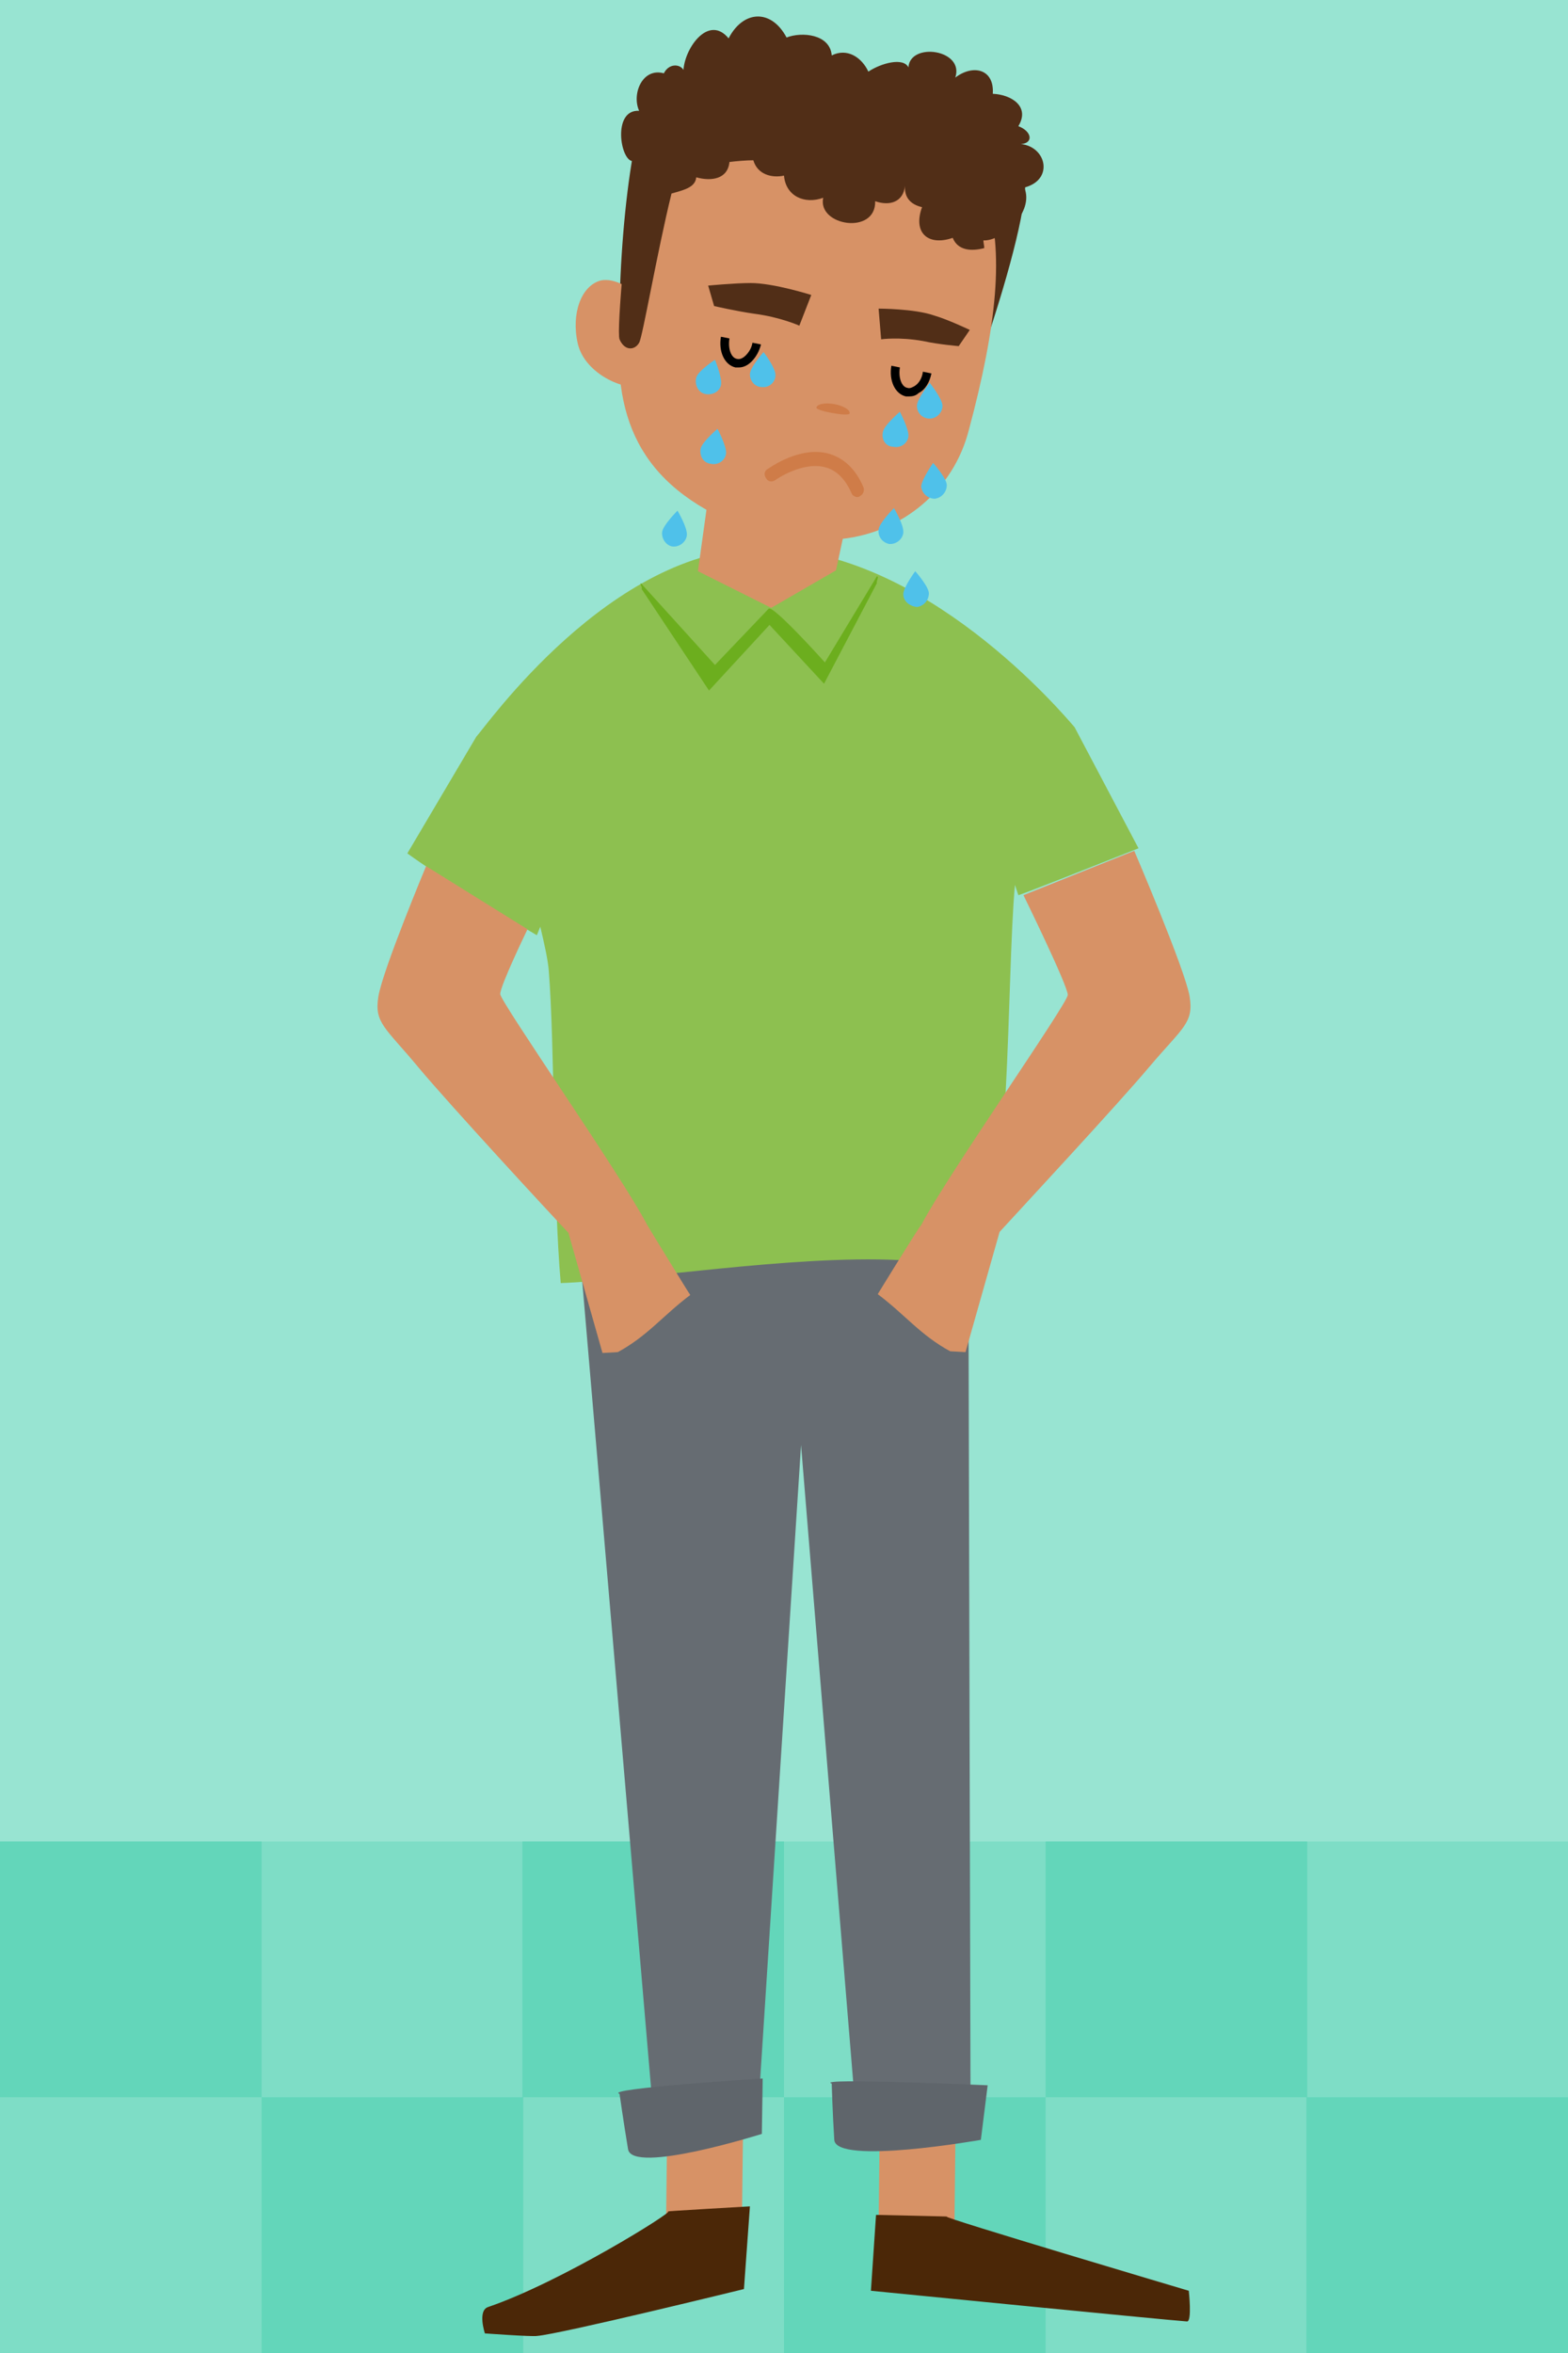 <svg version="1.1" xmlns="http://www.w3.org/2000/svg" x="0px" y="0px" width="184px" height="276px" viewBox="0 0 184 276" xml:space="preserve"><style type="text/css">.st0{fill:#98E4D2;} .st1{fill:#7EDDC6;} .st2{fill:#63D6BA;} .st3{fill:#D79266;} .st4{fill:#4B2707;} .st5{fill:#666C72;} .st6{fill:#5F656B;} .st7{fill:#8DC050;} .st8{fill:#512E17;} .st9{fill:#8F4C11;} .st10{fill:#CF7C48;} .st11{fill:#6CAE1E;} .st12{fill:#4FC1EA;}</style><g id="fondo"><path class="st0" d="M0 0h184v276H0z"/><path class="st1" d="M0 216h184v60H0z"/><path class="st2" d="M0 216h30.7v30H0zM30.7 246h30.7v30H30.7zM61.3 216H92v30H61.3zM92 246h30.7v30H92zM122.7 216h30.7v30h-30.7zM153.3 246H184v30h-30.7z"/></g><g id="_x30_5"><path transform="matrix(1 .012 -.012 1 2.889 -.942)" class="st3" d="M78.4 238.2h8.9v22.4h-8.9z"/><path transform="matrix(1 .011 -.011 1 2.875 -1.22)" class="st3" d="M103.1 238.5h8.9v22.4h-8.9z"/><path class="st4" d="M102.8 259.8l-.6 8.9s34.3 3.4 37.1 3.6c.6 0 .2-3.6.2-3.6s-29.3-8.7-28.4-8.7c1 0-8.3-.2-8.3-.2zM88 258.8l-.7 9.7S65.7 273.8 63 274c-.6.1-6.1-.3-6.1-.3s-.9-2.7.4-3.1c8.5-2.9 21.8-11.2 21.1-11.2-.9 0 9.6-.6 9.6-.6z"/><path class="st5" d="M113.9 250.5l-.3-117c-3.6-6.1-42.5.7-46.6 1.3l9.8 114.8 12 .6 5.2-80.7 6.7 81.8 13.2-.8z"/><path class="st6" d="M72.7 245.6s.5 3.5 1 6.5 15.7-1.8 15.7-1.8l.1-6.5c-.1 0-18.8 1.2-16.8 1.8zM97.6 244.4s.1 3.5.3 6.6c.2 3 17.2 0 17.2 0l.8-6.4c.1 0-20.5-.9-18.3-.2z"/><path class="st7" d="M126.1 85.3c-1.3-1.5-17.7-21-36.6-21-17.9 0-32.6 21.1-33.6 22.1l-8.1 13.7c3.7 2.7 11.6 7.5 15.2 9.6l.4-1c.5 2.1.9 3.9 1 5.2.7 8.8.5 26.4 1.4 36.6 9-.3 27.2-3.3 39.6-2.7 7.2.4 1.5.5 8.2 3.6l.7-1c.2-7.4 3.1-15.1 4-22.5l-.3.4c.5-9.3.6-19.1 1.1-24.5l.4 1.2c.5-.1 9.3-3.6 14.1-5.5l-7.5-14.2z"/><path class="st8" d="M86.2 10.2S76.9 6 74.7 16c-2.2 10-2.8 29.6-.8 32.1 2 2.5 33.2 10.9 35.5 7.7 2.4-3.2 12.5-31.6 10.7-35.8-1.6-4.3-29-13.2-33.9-9.8z"/><path class="st3" d="M98 10.7c-12.8-2.4-22.6 8.8-24.7 22.4-1.8 11.9-.6 20.9 9.6 26.7l-1 7.2 8.6 4.3 7.6-4.4.8-3.7c7-.8 13-5.7 14.8-12.8 6.5-24.2 3.9-36-15.7-39.7z"/><path class="st3" d="M77.4 38.7c.8 3.5.4 6-1.9 6.6-2.3.6-6.9-1.5-7.7-5-.8-3.5.4-6.8 2.7-7.4 2.3-.5 6 2.3 6.9 5.8z"/><path d="M106.7 46.5h-.4c-1.3-.3-2-1.9-1.7-3.6l1 .2c-.2 1.2.2 2.3.9 2.4.3.1.6-.1.8-.2.5-.3.9-.9 1-1.7l1 .2c-.2 1-.7 1.9-1.5 2.3-.3.3-.7.4-1.1.4zM86.7 43.1h-.4c-1.3-.3-2-1.9-1.7-3.6l1 .2c-.2 1.2.2 2.3.9 2.4.4.1.8-.2 1-.4.4-.4.7-.9.8-1.5l1 .2c-.2.8-.6 1.5-1.1 2-.4.4-.9.7-1.5.7z"/><path class="st8" d="M95.2 34.6s-4.4-1.4-7.1-1.4c-1.9 0-5 .3-5 .3l.7 2.4s2.6.6 4.7.9c3.1.4 5.3 1.4 5.3 1.4l1.4-3.6zM103.1 36.2s4.2 0 6.5.8c1.7.5 4.2 1.7 4.2 1.7l-1.3 1.9s-2.4-.2-4.2-.6c-2.8-.5-4.9-.2-4.9-.2l-.3-3.6z"/><path class="st9" d="M119.8 16.9h-.7.7z"/><path class="st8" d="M119.8 16.9c1.5-.1 1.3-1.5-.3-2.1 1.4-2.3-.8-3.7-3-3.8.2-2.9-2.3-3.5-4.4-1.9 1.1-3.3-5.3-4.2-5.5-1.2-.6-1.2-3.2-.5-4.7.5-.8-1.7-2.5-2.8-4.3-1.9-.2-2.5-3.5-2.8-5.3-2.1-1.8-3.4-5.1-3.2-6.8.1-2.3-2.8-5.1 1-5.3 3.7-.4-.7-1.7-.8-2.3.4-2.5-.7-3.8 2.4-2.9 4.4-3.2-.2-2.2 6-.7 5.9-.6 6-2 19.8-1.6 20.9.6 1.4 1.8 1.3 2.3.4.4-.6 2.1-10.6 3.8-17.5 1.4-.4 2.8-.7 2.9-1.9 1.8.5 3.7.2 3.9-1.8.8-.1 2-.2 2.8-.2.5 1.7 2.2 2.1 3.6 1.8.2 2.4 2.4 3.4 4.6 2.6-.7 3.3 6.2 4.4 6.1.4 1.7.6 3.3.1 3.5-1.8-.1 1.4.7 2.2 2 2.5-1.1 3 .7 4.6 3.6 3.6.6 1.5 2.2 1.6 3.7 1.2 0-.3-.1-.6-.1-.9 2.2.1 6-3.3 4.8-6.2 3.5-.9 2.6-4.8-.4-5.1z"/><path class="st10" d="M100.6 58.3c-.3 0-.6-.2-.7-.5-.7-1.6-1.8-2.7-3.1-3-2.7-.7-5.8 1.5-5.8 1.5-.4.3-.9.2-1.1-.2-.3-.4-.2-.9.2-1.1.2-.1 3.7-2.7 7.1-1.8 1.8.5 3.2 1.8 4.1 3.9.2.4 0 .9-.4 1.1-.1.1-.2.1-.3.1z"/><path class="st11" d="M102.9 68.4c-.1-.2.3-.8 0-.8l-6.1 10.1s-6.1-6.8-6.6-6.3L83.9 78l-8.7-9.6c-.1.3.2.4.1.7L83.2 81l7.1-7.7 6.4 6.9 6.2-11.8z"/><path class="st10" d="M95.8 47.8c.1-.4 1-.6 2.1-.4 1.1.2 1.9.7 1.8 1.1-.1.4-4-.3-3.9-.7z"/><path class="st12" d="M81.7 44.3c.2-.8 2.2-2.1 2.2-2.1s.9 2.2.7 3c-.2.8-1.1 1.2-1.9 1s-1.2-1.1-1-1.9zM82.2 52.7c.1-.8 2-2.4 2-2.4s1.1 2.1 1 2.9c-.1.8-.9 1.4-1.8 1.2-.8-.1-1.3-.8-1.2-1.7zM107.6 47.6c0-.8 1.5-2.7 1.5-2.7s1.5 1.9 1.5 2.7c0 .8-.7 1.5-1.5 1.5s-1.5-.6-1.5-1.5zM103.6 50.7c.1-.8 2-2.4 2-2.4s1.1 2.1 1 2.9c-.1.8-.9 1.4-1.8 1.2-.8 0-1.4-.8-1.2-1.7zM108.1 57.1c0-.8 1.4-2.8 1.4-2.8s1.6 1.8 1.6 2.6-.6 1.5-1.4 1.6c-.8 0-1.5-.6-1.6-1.4zM103.1 62.1c.1-.8 1.8-2.5 1.8-2.5s1.2 2 1.1 2.9c-.1.8-.9 1.4-1.7 1.3-.8-.2-1.3-.9-1.2-1.7zM106 69.7c0-.8 1.4-2.7 1.4-2.7s1.6 1.8 1.6 2.6-.6 1.5-1.4 1.6c-.9-.1-1.6-.7-1.6-1.5zM77.7 62.4c.1-.8 1.8-2.5 1.8-2.5s1.2 2 1.1 2.9c-.1.8-.9 1.4-1.7 1.3-.7-.1-1.3-.9-1.2-1.7zM88 43.9c0-.8 1.6-2.6 1.6-2.6S91 43.1 91 44c0 .8-.7 1.5-1.6 1.4-.8 0-1.4-.7-1.4-1.5z"/><path class="st3" d="M139.6 116.9c-.5-3.1-6.5-17.1-6.5-17.1l-13 5.2s5.2 10.6 5.2 11.7c0 1-14.3 21.4-17.2 27-.2.1-5.1 8.1-5.1 8.1 3.2 2.4 5 4.8 8.5 6.7l1.8.1 4-14.1c2.1-2.3 14-15.1 17.6-19.4 3.9-4.6 5.2-5.1 4.7-8.2zM75.9 143.6c-2.9-5.6-17.2-26.1-17.2-27 0-1 3.2-7.6 3.2-7.6L50 101.6s-5.1 12.2-5.6 15.3c-.5 3.1.8 3.6 4.7 8.3 3.5 4.2 15.4 17.1 17.6 19.4l4 14.1 1.8-.1c3.5-1.9 5.3-4.3 8.5-6.7-.1-.1-5-8.1-5.1-8.3z"/></g></svg>